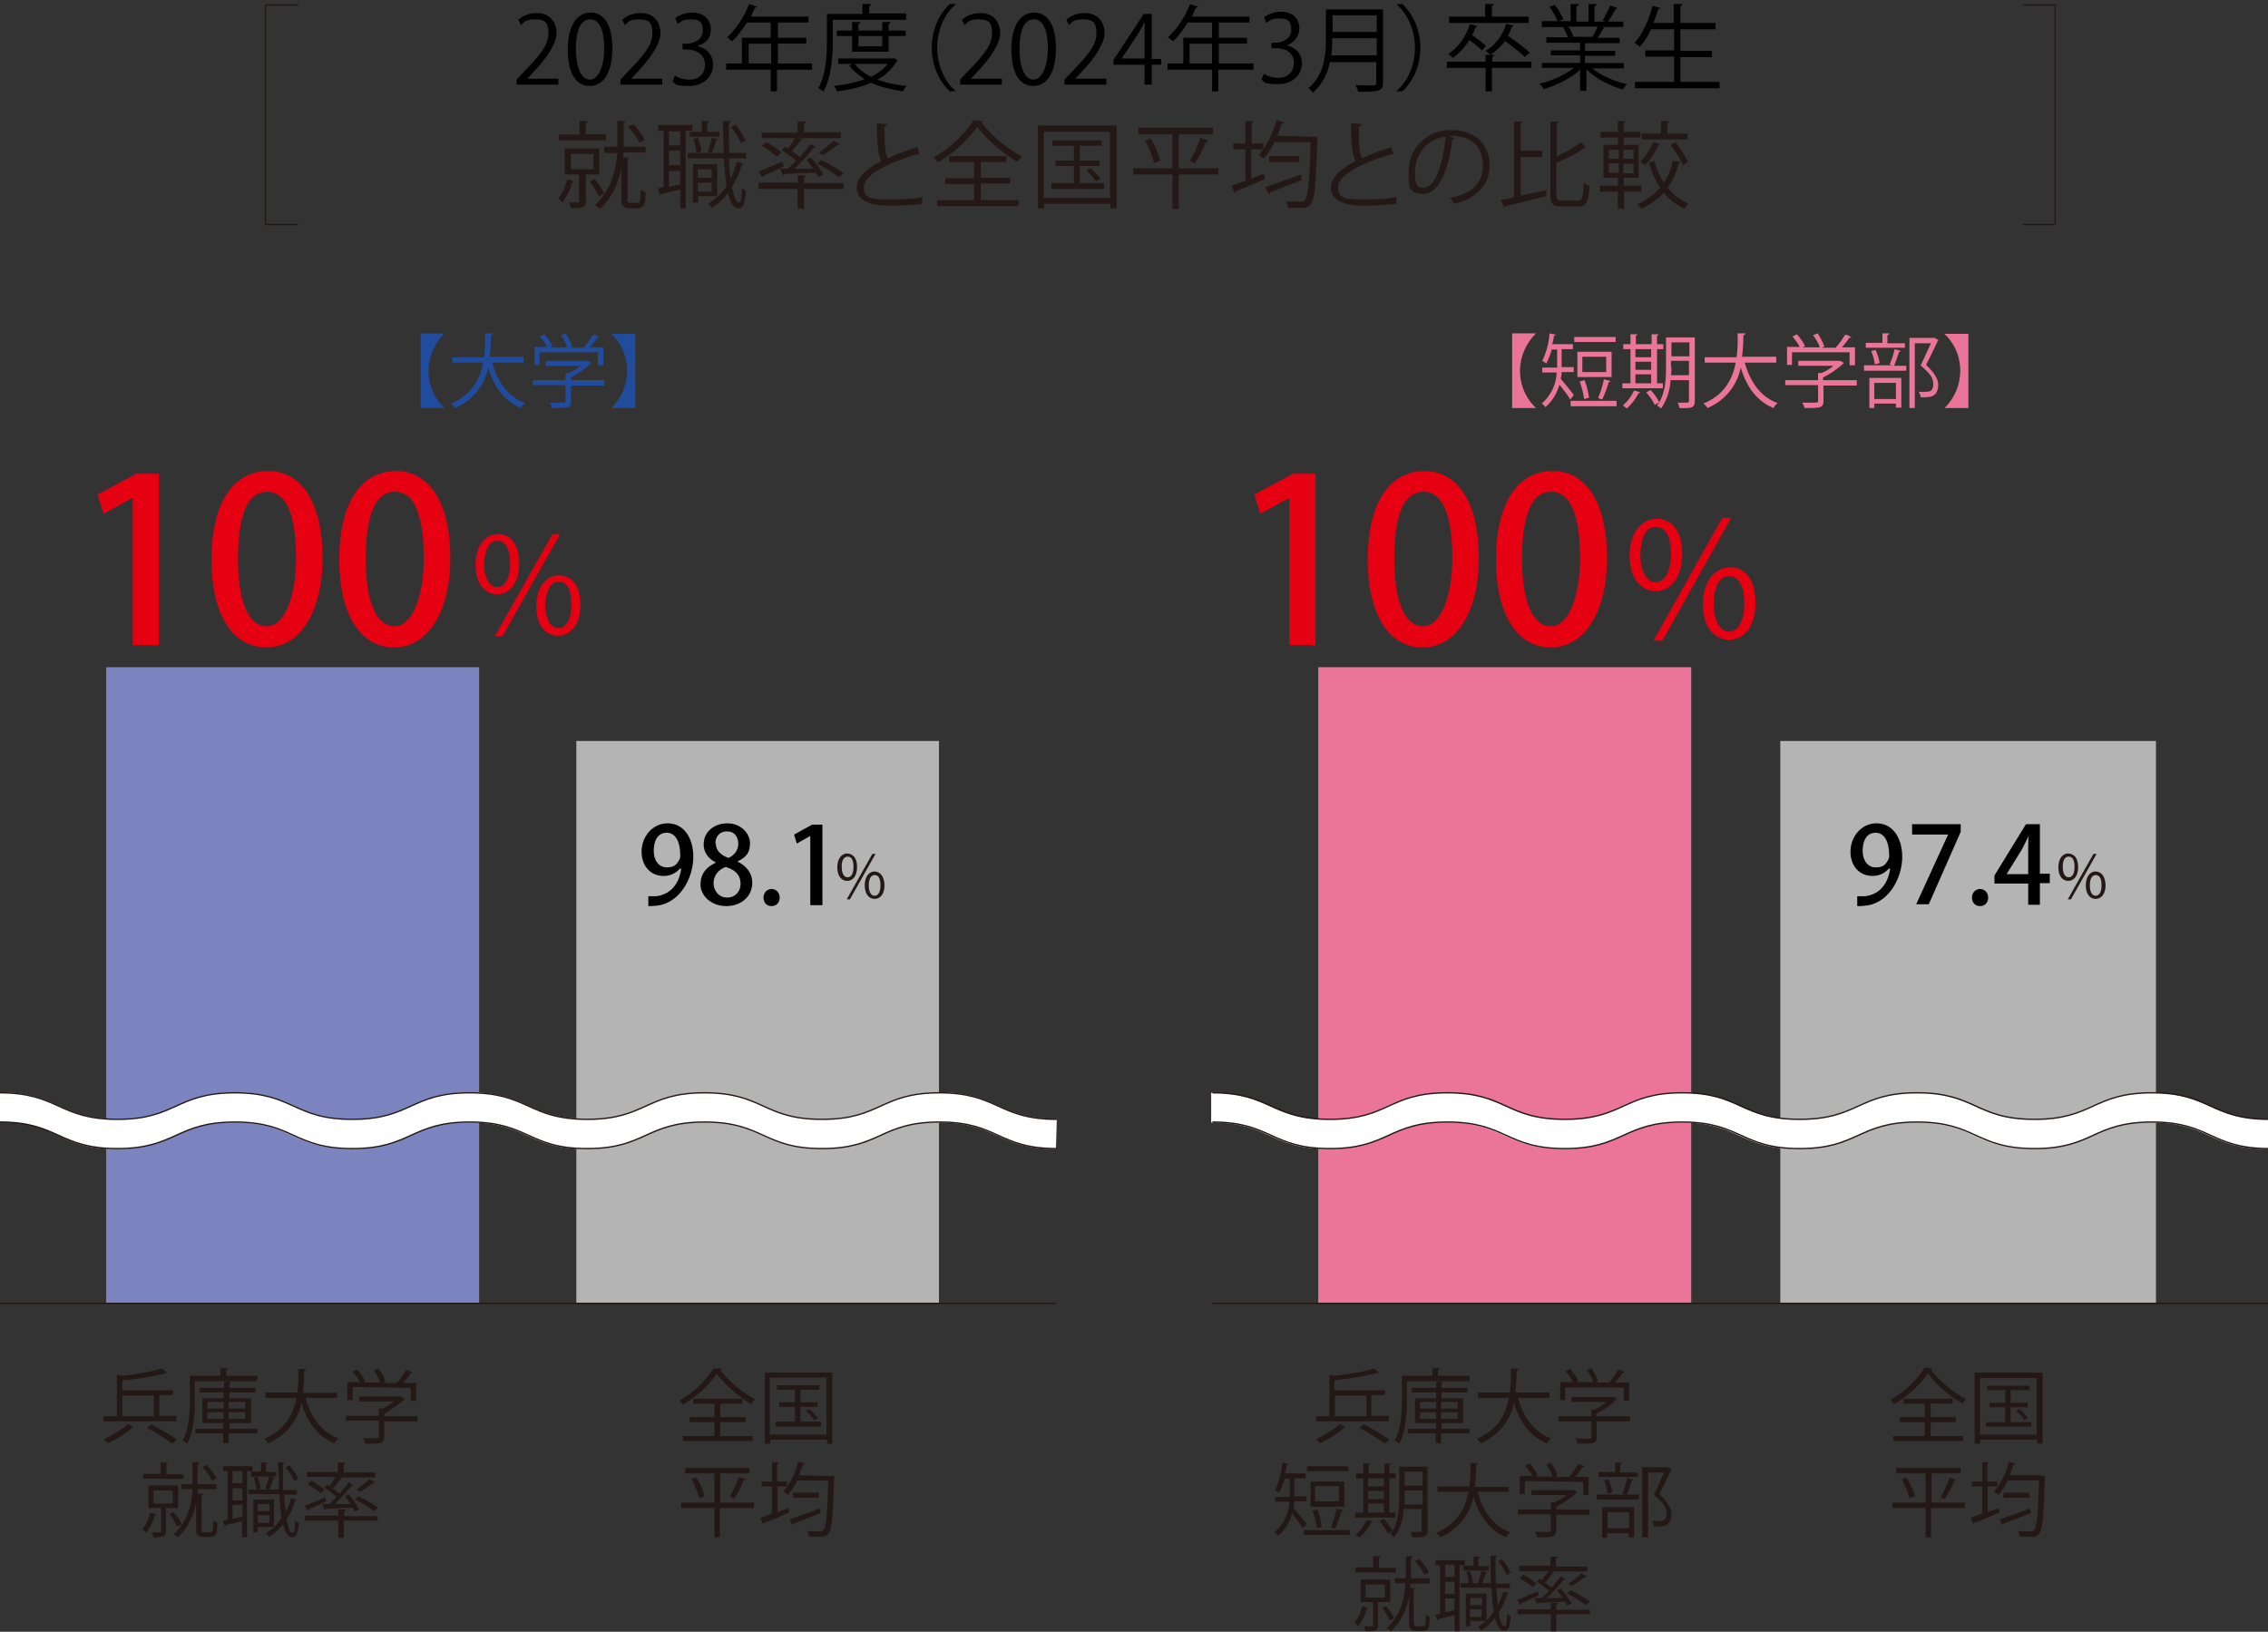 <?xml version="1.0" encoding="UTF-8"?>
<svg id="_レイヤー_1" data-name="レイヤー 1" xmlns="http://www.w3.org/2000/svg" version="1.1" viewBox="0 0 504.1 362.7">
  <rect x="0" y="0" width="504.1" height="362.7" fill="#333333" stroke="none"/>
  <defs>
    <style>
      .cls-1 {
        fill: #000;
      }

      .cls-1, .cls-2, .cls-3, .cls-4, .cls-5, .cls-6, .cls-7, .cls-8 {
        stroke-width: 0px;
      }

      .cls-2 {
        fill: #eb759a;
      }

      .cls-3 {
        fill: #b4b4b5;
      }

      .cls-4 {
        fill: #231815;
      }

      .cls-5 {
        fill: #214c9e;
      }

      .cls-6 {
        fill: #fff;
      }

      .cls-7 {
        fill: #e50012;
      }

      .cls-8 {
        fill: #7c84bf;
      }

      .cls-9 {
        fill: none;
        stroke: #231815;
        stroke-miterlimit: 10;
        stroke-width: .3px;
      }
    </style>
  </defs>
  <path class="cls-4" d="M127.6,40.3c0,.2-.2.2-.4.2-.4,1.6-1.2,3.2-2.2,4.5-.3-.3-.6-.6-.9-.9,1-1.3,1.6-2.8,2-4.3l1.5.5ZM134.7,29.9v1.3h-10.5v-1.3h4.6v-3h1.8c0,.3-.1.4-.4.4v2.5h4.5ZM133.3,38.8h-3.1v5.9c0,1.5-.8,1.6-3.3,1.6,0-.5-.3-.9-.5-1.3h2c.2,0,.3,0,.3-.3v-5.9h-3.2v-5.8h7.7v5.8h.1ZM126.9,34.2v3.4h5v-3.4h-5ZM132.2,39.8c.8,1,1.5,2,2.1,3.2l-1.2.6c-.6-1.1-1.2-2.2-2-3.2l1.1-.6ZM139.4,44.1c0,.9.2,1,.8,1h1c1.1,0,1.2,0,1.2-3,.3.3.7.5,1.1.6-.1,2.9-.2,3.6-2.2,3.6h-1.4c-.5,0-.9,0-1.3-.4-.4-.3-.5-.6-.5-2v-6.5c-.6,3.4-2.2,6.6-4.7,9-.4-.3-.8-.6-1.2-.8,3.7-3.4,4.7-7.8,5-11.6h-2.9v-1.4h2.9v-5.7h1.8c0,.2-.2.4-.4.4v5.3h4.9v1.3h-4.9c0,.4,0,.7-.1,1.1.8,0,1.1,0,1.4,0,0,0-.1.2-.4.3v8.7ZM140.7,27.6c1.1,1,1.9,2.2,2.6,3.5l-1.2.6c-.6-1.3-1.5-2.5-2.5-3.5l1.1-.6Z"/>
  <path class="cls-4" d="M153.8,29.1h-1.4v17.2h-1.2v-4.2c-1.6.4-3.2.8-4.2,1,0,0-.1.3-.3.3l-.5-1.5,1.3-.3v-12.5h-1.2v-1.3h7.6v1.3ZM151.2,32.3v-3.1h-2.5v3.1h2.5ZM151.2,36.7v-3.2h-2.5v3.2h2.5ZM148.7,37.9v3.6l2.5-.5v-3h-2.5ZM162,35.2c.1,1.7.2,3.2.4,4.5.6-1.2,1-2.4,1.4-3.7l1.5.4c0,0-.2.2-.4.2-.5,1.7-1.2,3.4-2.2,4.9.4,2.1.9,3.5,1.5,3.5s.6-1,.7-3.2c.3.3.6.5.9.7-.2,2.8-.6,3.8-1.7,3.8s-1.8-1.3-2.3-3.4c-1,1.3-2.2,2.4-3.6,3.3-.2-.3-.5-.6-.8-.9,1.6-1,3-2.3,4.1-3.9-.3-2.1-.5-4.1-.6-6.2h-8v-1.2h8c-.1-2.3-.2-4.7-.2-7.1h1.7c0,.3-.1.4-.4.4,0,2.3,0,4.6.1,6.7h3.7v1.2h-3.8ZM153.4,29.3h2.6v-2.4h1.6c0,.2-.1.4-.4.4v2h2.7v1.1h-6.6v-1.1h0ZM159.4,43.6h-4.2v1.4h-1.2v-8.5h5.4v7.1ZM155.1,30.6c.4,1,.7,2,.8,3.1l-1.1.3c-.1-1.1-.3-2.1-.7-3.1l1-.3ZM158.2,37.6h-3.1v1.9h3.1v-1.9ZM155.1,42.6h3.1v-2h-3.1v2ZM159.6,31c-.1.1-.2.2-.4.2-.3,1-.6,1.9-1,2.8l-.9-.3c.4-1,.7-2.1.9-3.1l1.4.4ZM163.4,27.7c.9,1,1.7,2.2,2.3,3.5l-1,.6c-.6-1.3-1.3-2.5-2.2-3.5l.9-.6Z"/>
  <path class="cls-4" d="M168.6,38.1c1.4-.5,3.4-1.4,5.3-2.2l.3,1.1c-1.7.8-3.4,1.6-4.6,2.1,0,0-.1.3-.2.3l-.8-1.3ZM187.5,40.6v1.4h-8.8v4.4h-1.4v-4.4h-8.7v-1.4h8.7v-1.6h1.8c0,.2-.1.3-.4.4v1.3h8.8ZM175,37.6c.6-.6,1.3-1.2,1.9-1.9-1-.9-2-1.6-3.1-2.3l.7-.8.6.4c.6-.7,1.1-1.5,1.6-2.3h-7.4v-1.2h8v-2.5h1.8c0,.2-.1.4-.4.4v2h8.2v1.3h-9.3l.8.3c-.1.1-.3.2-.4.2-.6.8-1.3,1.6-2,2.4.6.4,1.3.9,1.8,1.3.9-1,1.7-2,2.3-2.9l1.3.7c0,0-.2,0-.4,0-1.4,1.7-2.8,3.3-4.4,4.8h4.1c-.5-.8-1-1.4-1.5-2l1-.5c1.1,1.1,2,2.4,2.8,3.8l-1.1.6c-.2-.3-.3-.7-.6-1-2.6,0-5.2.2-7,.3,0,0-.1.2-.3.3l-.6-1.5h1.6ZM170.3,31.6c1.2.6,2.4,1.4,3.4,2.3l-1,.9c-1-.9-2.2-1.7-3.4-2.4l1-.8ZM182.5,35.6c1.8.8,3.4,1.8,5,2.9l-1,.9c-1.5-1.2-3.2-2.2-4.9-3l.9-.8ZM181.9,34c1.2-.8,2.3-1.7,3.4-2.7l1.4.8c-.1,0-.3.2-.4,0-1.1.9-2.2,1.6-3.4,2.4l-1-.6Z"/>
  <path class="cls-4" d="M204.4,34.3h-.2c-.2,0-.3,0-.4,0-6.2,1.8-11.8,4.5-11.8,7.3s2.2,2.7,5.6,2.7,4.9,0,7.4-.5v1.5c-2.4.3-4.9.4-7.4.4-4.1,0-7.1-1-7.2-4,0-2.2,2.2-4.2,5.5-5.9-.7-1.3-1-3.7-1-8.4l2.3.2c0,.3-.2.4-.6.5,0,3.6.1,5.9.7,7.1,2.1-1,4.3-1.8,6.6-2.5l.5,1.7Z"/>
  <path class="cls-4" d="M218.5,26.9c-.1.2-.2.3-.4.3,2.5,3.1,5.5,5.7,9,7.6-.4.4-.7.8-.9,1.2-3.5-2-6.5-4.7-9-7.8-2.3,3.2-5.3,5.9-8.8,7.9-.3-.4-.6-.8-.9-1.1,3.6-2,6.6-4.9,8.9-8.3l2.1.2ZM218,40.8v3.7h8.4v1.3h-18.1v-1.3h8.2v-3.6h-6.4v-1.3h6.4v-3.6h-5.5v-1.3h12.7v1.3h-5.7v3.5h6.5v1.3h-6.5Z"/>
  <path class="cls-4" d="M230.6,27.9h17.6v18.4h-1.4v-1h-14.7v1h-1.4v-18.4ZM232,44h14.7v-14.7h-14.7v14.7ZM240,40.7h5.4v1.3h-11.7v-1.3h5v-3.8h-4.1v-1.2h4.1v-3.3h-4.8v-1.2h11v1.2h-4.9v3.3h4.4v1.2h-4.4v3.8ZM243.6,40.3c-.6-.9-1.4-1.7-2.1-2.4l.9-.5c.8.7,1.6,1.5,2.2,2.4l-1,.5Z"/>
  <path class="cls-4" d="M270.8,37.4v1.4h-8.8v7.6h-1.4v-7.6h-8.7v-1.4h8.7v-7.6h-7.6v-1.4h16.6v1.4h-7.6v7.6h8.8ZM256.5,36.2c-.4-1.7-1.1-3.4-2-5l1.3-.4c.9,1.5,1.6,3.2,2.1,4.9l-1.4.5ZM268.6,31.3c-.1.1-.2.2-.5.2-.7,1.7-1.6,3.3-2.5,4.8l-1.2-.5c1-1.6,1.8-3.4,2.4-5.2l1.8.7Z"/>
  <path class="cls-4" d="M278.1,33.2v6.5l2.8-1.1.3,1.2c-2.4,1-4.9,2.1-6.5,2.7,0,.2-.1.3-.3.4l-.7-1.6c.9-.3,1.9-.7,3.1-1.1v-7h-2.7v-1.3h2.7v-5h1.8c0,.2-.1.4-.4.4v4.6h2.6v1.3h-2.7ZM292,30.4h.8v.5c-.3,10.1-.6,13.5-1.5,14.5-.6.8-1.2.8-2.6.8s-1.5,0-2.4,0c0-.5-.2-1-.5-1.4,1.4,0,2.8,0,3.3,0,.3,0,.7,0,.9-.3.7-.8,1.1-4,1.3-12.9h-8c-.7,1.3-1.5,2.6-2.4,3.7-.3-.3-.7-.6-1.1-.8,1.8-2.3,3.2-4.9,3.9-7.8l1.7.5c0,.1-.2.2-.5.2-.3,1-.6,1.9-1,2.8l8.1.2ZM281.2,41.6c1.9-.6,5-1.8,7.9-2.8l.3,1.2c-2.6,1-5.4,2.1-7.1,2.8,0,.2-.1.3-.2.4l-.9-1.6ZM282.1,34.7h6.7v1.3h-6.7v-1.3Z"/>
  <path class="cls-4" d="M309.8,34.3h-.2c-.2,0-.3,0-.4,0-6.2,1.8-11.8,4.5-11.8,7.3s2.2,2.7,5.6,2.7,4.9,0,7.4-.5v1.5c-2.4.3-4.9.4-7.4.4-4.1,0-7.1-1-7.2-4,0-2.2,2.2-4.2,5.5-5.9-.7-1.3-1-3.7-1-8.4l2.3.2c0,.3-.2.4-.6.5,0,3.6.1,5.9.7,7.1,2.1-1,4.3-1.8,6.5-2.5l.6,1.7Z"/>
  <path class="cls-4" d="M323.3,30.7c-.1.2-.3.3-.5.3-.8,6.5-2.9,12.1-6.4,12.1s-3.3-1.8-3.3-5c0-5.1,4.1-9.2,9.1-9.2h.3c6,0,8.6,3.8,8.6,7.9s-2.9,7.4-7.9,8.5c-.3-.4-.5-.9-.9-1.3,4.8-.9,7.3-3.3,7.3-7.2s-2.2-6.6-7.1-6.6h-.6l1.4.5ZM321.3,30.4c-3.9.4-6.8,3.7-6.8,7.7s1,3.6,2,3.6c2.5.1,4.3-5.5,4.8-11.3h0Z"/>
  <path class="cls-4" d="M338,34.9v8.6c1.8-.4,3.8-.8,5.7-1.2v1.3c-3.2.8-6.8,1.7-9.1,2.2,0,.2-.1.3-.3.3l-.7-1.7c.8,0,1.8-.3,2.9-.5v-16.9h1.9c0,.2-.1.3-.4.4v6.1h4.8v1.4h-4.8ZM346,43.2c0,1.2.2,1.4,1.2,1.4h3.5c1,0,1.2-.8,1.3-3.9.4.3.8.5,1.3.6-.2,3.4-.6,4.6-2.5,4.6h-3.7c-2,0-2.5-.6-2.5-2.8v-16.1h1.8c0,.2-.1.3-.4.4v7.4c1.9-.9,3.7-1.9,5.4-3.2l1.2,1.3c-.1,0-.3,0-.4,0-2,1.3-4.1,2.4-6.3,3.3v6.9Z"/>
  <path class="cls-4" d="M364.9,42.6h-3.9v3.8h-1.4v-3.8h-4v-1.3h4v-1.8h-3.2v-7.3h3.2v-1.6h-3.8v-1.3h3.8v-2.4h1.7c0,.2-.1.3-.4.4v2h3.7v1.3h-3.7v1.6h3.3v7.3h-3.3v1.8h3.9v1.3ZM357.6,33.3v2h2.2v-2h-2.2ZM357.6,36.3v2.1h2.2v-2.1h-2.2ZM363.1,35.3v-2h-2.3v2h2.3ZM363.1,38.5v-2.1h-2.3v2.1h2.3ZM367.7,35.8c.5,1.7,1.2,3.3,2.1,4.8,1-1.5,1.7-3.1,2-4.9l1.8.3c0,0-.2.3-.5.3-.4,1.9-1.3,3.8-2.4,5.4,1.2,1.6,2.8,2.8,4.6,3.5-.3.4-.7.7-.9,1.2-1.8-.8-3.4-2.1-4.6-3.6-1.4,1.5-3.1,2.8-5,3.6-.3-.4-.6-.7-.9-1,1.9-.8,3.7-2.1,5.1-3.7-1.1-1.7-2-3.6-2.5-5.6l1.2-.3ZM369,32.1c-.1.2-.3.2-.4.2-.7,1.6-1.7,3.1-3,4.4-.3-.3-.7-.5-1-.8,1.2-1.2,2.2-2.7,2.9-4.3l1.5.5ZM375.1,29.8v1.2h-10.2v-1.3h4.3v-2.8h1.8c0,.2-.1.4-.4.4v2.4h4.5ZM374.1,36.7c-.8-1.6-1.7-3.1-2.8-4.5l1.1-.6c1.1,1.4,2,2.8,2.8,4.4l-1.1.7Z"/>
  <polyline class="cls-9" points="66.3 49.9 59 49.9 59 1.1 66.3 1.1"/>
  <polyline class="cls-9" points="449.6 1.1 456.8 1.1 456.8 49.9 449.6 49.9"/>
  <path class="cls-4" d="M39.2,314.8v1.1h-16.2v-1.1h3v-9.3l1.1.3c3-.3,5.9-.8,8.9-1.6l1.1,1c0,0,0,.1-.2.1h-.2c-3.1.7-6.3,1.3-9.5,1.5v2.2h11.2v1.1h-3v4.6h3.8ZM29.7,317.3c-.1.1-.2.1-.4.1-1.6,1.4-3.4,2.5-5.3,3.4-.3-.3-.6-.6-.9-.9,1.9-.9,3.8-2,5.4-3.4l1.2.8ZM27.2,310.2v4.6h7v-4.6h-7ZM38.3,320.9c-1.8-1.3-3.6-2.5-5.6-3.5l.9-.8c2,1,3.9,2.1,5.7,3.4l-1,.9Z"/>
  <path class="cls-4" d="M57.1,307h-13.8v4.3c0,2.8-.2,6.9-1.7,9.6-.3-.3-.6-.5-1-.7,1.4-2.6,1.6-6.3,1.6-9v-5.4h6.8v-1.7h1.6c0,.2,0,.3-.3.4v1.3h7l-.2,1.2ZM57.2,317.6v1h-6.4v2.2h-1.2v-2.2h-6.2v-1h6.2v-1.3h-4.6v-5.5h4.7v-1.3h-5.3v-1h5.4v-1.4h1.5c0,.2,0,.3-.3.3v1.1h5.8v1h-5.8v1.3h4.8v5.5h-4.8v1.3h6.2ZM46.1,311.6v1.5h3.6v-1.5h-3.6ZM46.1,315.4h3.6v-1.5h-3.6v1.5ZM54.5,311.6h-3.7v1.5h3.7v-1.5ZM54.5,315.4v-1.5h-3.7v1.5h3.7Z"/>
  <path class="cls-4" d="M74.9,310.7h-7c1.2,4.3,3.5,7.6,7.3,9-.4.3-.7.7-.9,1.1-3.7-1.5-6-4.7-7.3-9-.8,4.1-3.6,7.4-7.4,9-.2-.4-.5-.7-.9-1,4.7-1.9,6.5-5.5,7.2-9.1h-6.9v-1.2h7.1c.2-1.7.3-3.5.2-5.2h1.7c0,.3-.2.4-.4.4,0,1.6,0,3.2-.3,4.9h7.6v1.1Z"/>
  <path class="cls-4" d="M92.8,314.8v1.1h-7.4v3.5c0,1.5-.9,1.5-4.2,1.5,0-.4-.3-.8-.5-1.2h2.3c1,0,1.2,0,1.2-.4v-3.5h-7.3v-1.1h7.3v-1.6h.8c.9-.4,1.8-.9,2.6-1.6h-7.8v-1.1h9.3c0-.1.9.6.9.6,0,.1-.2.1-.3.2-1.3,1.2-2.8,2.2-4.3,3v.6h7.4ZM78.4,308.3v2.9h-1.2v-4h2.8c-.4-.8-1-1.6-1.6-2.3l1-.5c.7.8,1.3,1.7,1.8,2.6l-.5.3h3.8c-.4-1-.8-1.9-1.4-2.7l1-.4c.7.9,1.2,1.8,1.6,2.9l-.6.3h3.1c.8-.9,1.5-1.9,2.1-2.9.5.1,1,.3,1.4.6,0,.1-.2.2-.4.1-.5.8-1.1,1.5-1.7,2.2h2.9v4h-1.2v-2.9l-12.9-.2Z"/>
  <path class="cls-4" d="M34.8,336.6c0,.1-.2.2-.4.2-.4,1.4-1,2.7-1.9,3.9-.3-.3-.5-.5-.8-.8.8-1.1,1.4-2.4,1.7-3.7l1.4.4ZM40.8,327.6v1.1h-9v-1.1h3.9v-2.5h1.6c0,.2,0,.3-.3.4v2.2h3.8ZM39.6,335.2h-2.7v5.1c0,1.3-.6,1.4-2.8,1.4,0-.4-.2-.8-.4-1.1h1.8c.3,0,.3-.1.3-.3v-5.1h-2.8v-5h6.6v5ZM34.1,331.3v2.9h4.3v-2.9h-4.3ZM38.6,336.1c.7.8,1.3,1.7,1.8,2.7l-1,.5c-.5-1-1-1.9-1.7-2.8l.9-.4ZM44.8,339.7c0,.8,0,.9.7.9h.9c1,0,1-.1,1-2.6.3.2.6.4.9.5,0,2.5-.2,3.1-1.9,3.1h-1.2c-.4,0-.8-.1-1.2-.3-.3-.2-.4-.5-.4-1.7v-5.6c-.5,2.9-1.9,5.6-4,7.7-.3-.3-.6-.5-1-.7,3.2-2.9,4-6.7,4.2-10h-2.5v-1.1h2.5v-4.9h1.5c0,.2,0,.3-.4.4v4.5h4.2v1.1h-4.1c0,.3,0,.6,0,1h1.2c0,.2,0,.3-.4.3v7.4ZM45.9,325.6c.9.9,1.7,1.9,2.2,3l-1,.5c-.5-1.1-1.3-2.1-2.1-3l.9-.5Z"/>
  <path class="cls-4" d="M56.1,327h-1.2v14.7h-1.1v-3.6c-1.4.4-2.7.7-3.6.9,0,.1,0,.2-.2.3l-.5-1.3,1.1-.2v-10.8h-1v-1.1h6.5v1.1ZM53.9,329.7v-2.7h-2.2v2.7h2.2ZM53.9,333.5v-2.7h-2.2v2.7h2.2ZM51.7,334.5v3.1l2.2-.5v-2.6h-2.2ZM63.2,332.2c0,1.4.2,2.7.3,3.9.5-1,.9-2,1.2-3.1l1.3.3c0,.1-.2.2-.4.2-.4,1.5-1,2.9-1.9,4.2.3,1.8.8,3,1.3,3s.5-.9.6-2.8c.2.3.5.5.8.6-.2,2.4-.5,3.2-1.5,3.2s-1.5-1.1-2-2.9c-.9,1.1-1.9,2.1-3.1,2.8-.2-.3-.4-.6-.7-.8,1.4-.8,2.6-2,3.5-3.4-.3-1.8-.4-3.5-.5-5.3h-6.9v-1h6.8c0-1.9,0-4-.2-6.1h1.4c0,.2,0,.3-.3.4,0,2,0,4,0,5.8h3.1v1h-2.9ZM55.8,327.1h2.2v-2h1.4c0,.2,0,.3-.3.4v1.7h2.3v1h-5.6v-1.1ZM60.9,339.4h-3.6v1.2h-1v-7.3h4.6v6.1ZM57.2,328.3c.4.8.6,1.7.7,2.6l-.9.3c0-.9-.3-1.8-.6-2.7l.8-.2ZM59.9,334.3h-2.6v1.6h2.6v-1.6ZM57.3,338.5h2.6v-1.7h-2.6v1.7ZM61.1,328.6c0,.1-.2.2-.4.2-.2.8-.5,1.6-.9,2.4l-.8-.3c.3-.9.6-1.8.8-2.7l1.3.4ZM64.3,325.7c.8.9,1.5,1.9,2,3l-.9.5c-.5-1.1-1.1-2.1-1.9-3l.8-.5Z"/>
  <path class="cls-4" d="M67.7,334.7c1.2-.4,2.9-1.2,4.6-1.9l.2.9c-1.4.7-2.9,1.4-3.9,1.8,0,.1,0,.2-.2.3l-.7-1.1ZM83.9,336.9v1.1h-7.5v3.8h-1.2v-3.8h-7.4v-1.1h7.4v-1.4h1.6c0,.2,0,.3-.3.4v1.1h7.4ZM73.2,334.3c.5-.5,1.1-1,1.6-1.6-.8-.7-1.7-1.4-2.7-2l.6-.7.5.3c.5-.6,1-1.3,1.4-2h-6.4v-1.1h6.9v-2.1h1.6c0,.2,0,.3-.3.4v1.8h7v1.1h-8l.7.3c0,.1-.2.2-.4.1-.5.7-1.1,1.4-1.7,2.1.6.4,1.1.8,1.5,1.1.7-.9,1.4-1.7,2-2.5l1.1.6c0,.1-.2.1-.4.1-1.2,1.4-2.4,2.8-3.8,4.1h3.5c-.4-.7-.8-1.2-1.3-1.7l.9-.4c.9,1,1.7,2.1,2.3,3.3l-1,.5c0-.3-.3-.6-.5-.9-2.2.1-4.5.2-6,.3,0,.1,0,.2-.2.2l-.5-1.3h1.6ZM69.2,329.1c1,.6,2,1.2,2.9,2l-.8.8c-.9-.8-1.9-1.4-2.9-2l.8-.8ZM79.7,332.6c1.5.7,2.9,1.5,4.3,2.5l-.9.8c-1.3-1-2.7-1.9-4.2-2.6l.8-.7ZM79.2,331.1c1-.7,2-1.4,2.9-2.3l1.2.7c0,.1-.2.1-.3.1-.9.7-1.9,1.4-2.9,2l-.9-.5Z"/>
  <path class="cls-4" d="M160.5,304.2c-.1.2-.2.3-.4.3,2.1,2.7,4.7,4.9,7.7,6.5-.3.3-.6.7-.8,1.1-2.9-1.7-5.5-4-7.7-6.7-2,2.8-4.6,5.1-7.5,6.8-.2-.3-.5-.7-.8-.9,3.1-1.7,5.7-4.2,7.6-7.1h1.9ZM160.1,316.1v3.1h7.2v1.1h-15.5v-1.1h7v-3.1h-5.5v-1.1h5.5v-3h-4.7v-1.1h10.9v1.1h-4.9v3h5.6v1.1h-5.6Z"/>
  <path class="cls-4" d="M169.9,305.1h15.1v15.8h-1.2v-.9h-12.6v.9h-1.2v-15.8h-.1ZM171.1,318.9h12.6v-12.7h-12.6v12.7ZM177.9,316h4.6v1.1h-10.1v-1.1h4.3v-3.3h-3.5v-1h3.5v-2.8h-4v-1h9.4v1h-4.2v2.8h3.8v1h-3.8v3.3ZM181,315.7c-.5-.8-1.2-1.5-1.9-2.1l.8-.4c.7.6,1.3,1.3,1.9,2l-.8.5Z"/>
  <path class="cls-4" d="M167.6,334v1.2h-7.6v6.5h-1.2v-6.5h-7.4v-1.2h7.4v-6.5h-6.5v-1.2h14.3v1.2h-6.5v6.5h7.5ZM155.4,333c-.4-1.5-1-2.9-1.7-4.3l1.1-.3c.8,1.3,1.4,2.7,1.8,4.2l-1.2.4ZM165.7,328.8c-.1.1-.2.2-.4.2-.6,1.4-1.3,2.8-2.1,4.1l-1-.4c.8-1.4,1.5-2.9,2.1-4.4l1.4.5Z"/>
  <path class="cls-4" d="M172.8,330.5v5.6l2.4-.9.2,1c-2,.9-4.2,1.8-5.6,2.3,0,.1-.1.3-.2.3l-.6-1.4c.7-.3,1.6-.6,2.6-1v-6h-2.3v-1.1h2.3v-4.3h1.5c0,.2-.1.3-.4.4v3.9h2.2v1.1h-2.1ZM184.7,328.1h.7v.4c-.3,8.7-.5,11.6-1.3,12.4-.5.6-1,.7-2.3.7s-1.3,0-2-.1c0-.4-.2-.9-.4-1.2,1.2.1,2.4.1,2.8.1s.6-.1.8-.3c.6-.6.9-3.5,1.1-11h-6.9c-.6,1.1-1.2,2.2-2.1,3.2-.3-.3-.6-.5-1-.7,1.6-2,2.7-4.2,3.3-6.7l1.5.4c0,.1-.2.2-.4.2-.3.8-.6,1.6-.9,2.4l7.1.2ZM175.5,337.7c1.6-.5,4.3-1.5,6.7-2.4l.2,1c-2.2.9-4.6,1.8-6.1,2.4,0,.1-.1.2-.2.3l-.6-1.3ZM176.3,331.8h5.7v1.1h-5.7v-1.1Z"/>
  <rect class="cls-8" x="23.6" y="148.3" width="82.9" height="141.4"/>
  <rect class="cls-3" x="128.1" y="164.7" width="80.6" height="125"/>
  <line class="cls-9" y1="289.7" x2="234.7" y2="289.7"/>
  <path class="cls-6" d="M234.7,255.4c-13,0-13-5.9-26.1-5.9s-13,5.9-26.1,5.9-13-5.9-26.1-5.9-13,5.9-26.1,5.9-13-5.9-26.1-5.9-13,5.9-26.1,5.9-13-5.9-26.1-5.9-13,5.9-26.1,5.9S13,249.4,0,249.4v-6.6c13,0,13,5.9,26.1,5.9s13-5.9,26.1-5.9,13,5.9,26.1,5.9,13-5.9,26.1-5.9,13,5.9,26.1,5.9,13-5.9,26.1-5.9,13,5.9,26.1,5.9,13-5.9,26.1-5.9,13,5.9,26.1,5.9"/>
  <path class="cls-9" d="M0,242.9c13,0,13,5.9,26.1,5.9s13-5.9,26.1-5.9,13,5.9,26.1,5.9,13-5.9,26.1-5.9,13,5.9,26.1,5.9,13-5.9,26.1-5.9,13,5.9,26.1,5.9,13-5.9,26.1-5.9,13,5.9,26.1,5.9"/>
  <path class="cls-9" d="M0,249.4c13,0,13,5.9,26.1,5.9s13-5.9,26.1-5.9,13,5.9,26.1,5.9,13-5.9,26.1-5.9,13,5.9,26.1,5.9,13-5.9,26.1-5.9,13,5.9,26.1,5.9,13-5.9,26.1-5.9,13,5.9,26.1,5.9"/>
  <path class="cls-5" d="M93.5,74.1h5.3c-4.5,4.4-4.8,11.5-.5,16.1l.5.5h0c0,0-5.3,0-5.3,0v-16.7Z"/>
  <path class="cls-5" d="M116.4,80.6h-7c1.2,4.3,3.5,7.6,7.3,9-.4.3-.7.7-.9,1.1-3.7-1.5-6-4.7-7.3-9-.8,4.1-3.6,7.4-7.4,9-.2-.4-.5-.7-.9-1,4.7-1.9,6.5-5.5,7.2-9.1h-6.9v-1.2h7.1c.2-1.7.3-3.5.2-5.3h1.7c0,.3-.2.4-.4.4,0,1.6,0,3.2-.3,4.8h7.6v1.3Z"/>
  <path class="cls-5" d="M134.3,84.6v1.1h-7.4v3.5c0,1.5-.9,1.5-4.2,1.5,0-.4-.3-.8-.5-1.2.9,0,1.7,0,2.3,0,1,0,1.2,0,1.2-.4v-3.5h-7.3v-1.1h7.3v-1.6h.8c.9-.4,1.8-.9,2.6-1.6h-7.8v-1.1h9.3c0,0,.9.5.9.5-.1,0-.2,0-.3.2-1.3,1.2-2.8,2.2-4.3,3v.6h7.4ZM119.9,78.2v2.9h-1.1v-4h2.8c-.4-.8-1-1.6-1.6-2.3l1-.5c.7.8,1.3,1.6,1.8,2.6l-.5.3h3.8c-.4-1-.8-1.9-1.4-2.7l1-.4c.6.9,1.1,1.8,1.5,2.9l-.6.3h3.1c.8-.9,1.5-1.9,2.1-2.9.5,0,1,.3,1.4.6,0,0-.2.2-.4,0-.5.8-1.1,1.5-1.7,2.2h3v4h-1.2v-2.9h-13v-.2h0Z"/>
  <path class="cls-5" d="M141.2,74.1v16.6h-5.3c4.5-4.4,4.7-11.6.4-16.1-.1,0-.3-.3-.4-.4h0c0,0,5.3,0,5.3,0Z"/>
  <path class="cls-7" d="M115.4,125.2c0,4.7-2.3,6.9-4.9,6.9s-4.8-2.2-4.8-6.6,2.3-6.8,5-6.8c2.9,0,4.7,2.5,4.7,6.5ZM107.6,125.5c0,2.7,1,5,2.9,5s2.9-2.4,2.9-5.2-.8-5.1-2.9-5.1c-2.1,0-2.9,2.8-2.9,5.3ZM111.7,141.4h-1.7l12.8-22.7h1.7l-12.8,22.7ZM129,134.4c0,4.6-2.3,6.9-5,6.9s-4.8-2.2-4.8-6.6,2.3-6.8,5-6.8c3,0,4.8,2.4,4.8,6.5h0ZM121.2,134.5c0,2.8,1,5.1,2.9,5.1s2.9-2.3,2.9-5.2-.7-5.1-2.8-5.1-3,2.7-3,5.2h0Z"/>
  <path class="cls-4" d="M190.5,192.7c0,2.1-1,3.1-2.2,3.1s-2.2-1-2.2-3,1-3.1,2.2-3.1c1.4.1,2.2,1.1,2.2,3ZM187.1,192.8c0,1.2.4,2.2,1.3,2.2s1.3-1,1.3-2.3-.3-2.3-1.3-2.3-1.4,1.2-1.3,2.4h0ZM188.9,199.9h-.7l5.7-10.1h.7l-5.7,10.1ZM196.6,196.7c0,2.1-1,3.1-2.2,3.1s-2.2-1-2.2-3,1-3.1,2.2-3.1c1.4.1,2.1,1.2,2.2,3h0ZM193.1,196.8c0,1.3.4,2.3,1.3,2.3s1.3-1,1.3-2.3-.3-2.3-1.3-2.3-1.3,1.2-1.3,2.3h0Z"/>
  <path class="cls-4" d="M308.7,314.8v1.1h-16.2v-1.1h3v-9.3l1.1.3c3-.3,5.9-.8,8.8-1.6l1.1,1c-.1,0-.1.1-.2,0h-.2c-3.1.7-6.3,1.3-9.5,1.6v2.2h11.2v1.1h-3v4.6h3.9ZM299.1,317.3c-.1.1-.2.1-.4.1-1.6,1.4-3.4,2.5-5.3,3.4l-.9-.9c1.9-.9,3.7-2,5.4-3.4l1.2.8ZM296.7,310.2v4.6h7v-4.6h-7ZM307.8,320.9c-1.8-1.3-3.7-2.5-5.6-3.5l.9-.8c2,1,3.9,2.1,5.7,3.4l-1,.9Z"/>
  <path class="cls-4" d="M326.6,307h-13.9v4.3c0,2.8-.2,6.9-1.7,9.6-.3-.3-.6-.5-1-.7,1.4-2.6,1.6-6.3,1.6-9v-5.4h6.8v-1.7h1.6c0,.2-.1.3-.4.4v1.3h7v1.2ZM326.7,317.6v1h-6.4v2.2h-1.2v-2.2h-6.1v-1h6.2v-1.3h-4.7v-5.5h4.7v-1.3h-5.4v-1h5.4v-1.4h1.5c0,.2-.1.3-.3.3v1.1h5.8v1h-5.8v1.3h4.8v5.5h-4.8v1.3h6.3ZM315.6,311.6v1.5h3.6v-1.5h-3.6ZM315.6,315.4h3.6v-1.5h-3.6v1.5ZM324,311.6h-3.7v1.5h3.7v-1.5ZM324,315.4v-1.5h-3.7v1.5h3.7Z"/>
  <path class="cls-4" d="M344.4,310.7h-7c1.2,4.3,3.5,7.6,7.3,9-.3.3-.6.7-.9,1.1-3.7-1.5-6-4.7-7.3-9-.8,4.1-3.6,7.4-7.4,9-.2-.4-.5-.7-.9-1,4.7-1.9,6.5-5.5,7.2-9.1h-6.9v-1.2h7.1c.2-1.7.3-3.5.2-5.3h1.7c0,.3-.2.4-.4.4,0,1.6-.1,3.2-.3,4.9h7.6v1.2h0Z"/>
  <path class="cls-4" d="M362.3,314.8v1.1h-7.4v3.5c0,1.5-.9,1.5-4.2,1.5-.1-.4-.3-.8-.5-1.2.9,0,1.7.1,2.3.1,1,0,1.2,0,1.2-.4v-3.5h-7.3v-1.1h7.3v-1.5h.8c.9-.5,1.8-1,2.6-1.7h-7.8v-1.1h9.3c0-.1.9.5.9.5-.1.1-.2.1-.3.2-1.3,1.2-2.8,2.2-4.4,3v.6h7.5ZM347.9,308.3v2.9h-1.1v-4h2.8c-.4-.8-1-1.6-1.6-2.4l1-.5c.7.8,1.3,1.6,1.8,2.6l-.5.3h3.8c-.4-1-.8-1.9-1.4-2.7l1-.4c.6.9,1.1,1.8,1.5,2.9l-.6.3h3.1c.7-.9,1.4-1.9,2-2.9.5.1,1,.3,1.4.6-.1.1-.2.2-.4.1-.5.8-1.1,1.5-1.7,2.2h3.1v4h-1.2v-2.9h-13Z"/>
  <path class="cls-4" d="M287.7,333.7c0,.5-.1,1-.2,1.5.7.8,2.5,3,2.9,3.5l-.8,1c-.5-.8-1.6-2.3-2.4-3.3-.5,1.9-1.6,3.6-3.1,5-.2-.3-.5-.6-.8-.8,2-1.7,3.2-4.2,3.3-6.8h-3.2v-1.1h3.3v-4h-1.2c-.3,1.1-.7,2.2-1.2,3.1-.3-.2-.6-.4-.9-.6.9-1.9,1.5-4,1.6-6.1l1.4.3c0,.1-.1.2-.4.2-.1.6-.2,1.3-.4,1.9h4.6v1.1h-2.5v4h2.7v1.1h-2.7ZM289.7,340.1h10.3v1.1h-10.2v-1.1ZM299.7,325.9v1.1h-9.2v-1.1h9.2ZM298.8,329.3v5.6h-7.5v-5.6h7.5ZM292.8,335.5c.5,1.3.8,2.6,1,3.9l-1.1.3c-.2-1.3-.5-2.7-1-3.9l1.1-.3ZM297.6,333.7v-3.4h-5.3v3.4h5.3ZM298.6,335.7c0,.1-.2.2-.4.2-.4,1.3-.9,2.7-1.5,3.9-.2-.1-.7-.3-.9-.3.6-1.4,1-2.8,1.3-4.2l1.5.4Z"/>
  <path class="cls-4" d="M310.2,336.2v1.1h-9v-1.1h1.8v-7.6h-1.6v-1.1h1.6v-2.2h1.5c0,.2-.1.3-.3.3v1.9h3.5v-2.2h1.5c0,.2-.1.3-.4.3v1.9h1.4v1.1h-1.4v7.6h1.4ZM305.2,338.2c0,.1-.2.2-.4.2-.7,1.3-1.5,2.4-2.6,3.4-.3-.3-.6-.5-.9-.7,1.1-.9,1.9-2,2.5-3.3l1.4.4ZM307.6,328.6h-3.5v1.8h3.5v-1.8ZM304.1,331.4v1.8h3.5v-1.8h-3.5ZM304.1,334.2v2h3.5v-2h-3.5ZM317.3,326v14.2c0,1.5-.7,1.5-3.4,1.5-.1-.4-.2-.8-.4-1.2h1.5c.9,0,1,0,1-.4v-4.7h-4c-.1,2.3-.8,4.4-2.1,6.3-.3-.3-.6-.5-.9-.7.2-.2.3-.5.5-.7,0,0-.8.5-1,.6-.5-1-1.1-1.9-1.9-2.8l1-.5c.7.8,1.4,1.7,1.9,2.7,1.4-2.4,1.5-5.4,1.5-7.8v-6.5h6.3ZM312.2,332.6v1.8h4v-3.1h-4v1.3ZM316.2,327.1h-4v3.1h4v-3.1Z"/>
  <path class="cls-4" d="M335.4,331.6h-7c1.2,4.3,3.5,7.6,7.3,9-.4.3-.7.7-.9,1.1-3.7-1.5-6-4.7-7.3-9-.8,4.1-3.6,7.4-7.4,9-.2-.4-.5-.7-.9-1,4.7-1.9,6.5-5.5,7.2-9.1h-6.9v-1.2h7.1c.2-1.7.3-3.5.2-5.2h1.7c0,.3-.2.4-.4.4,0,1.6-.1,3.2-.3,4.9h7.5v1.1Z"/>
  <path class="cls-4" d="M353.3,335.6v1.1h-7.4v3.5c0,1.5-.9,1.5-4.2,1.5-.1-.4-.3-.8-.5-1.2h2.3c1,0,1.2,0,1.2-.4v-3.5h-7.3v-1.1h7.3v-1.6h.9c.9-.4,1.8-.9,2.6-1.6h-7.8v-1.1h9.3c0-.1.9.5.9.5-.1.1-.2.1-.3.2-1.3,1.2-2.8,2.2-4.4,3v.6h7.4ZM338.9,329.2v2.9h-1.1v-4h2.8c-.4-.8-1-1.6-1.6-2.3l1-.5c.7.8,1.3,1.6,1.8,2.6l-.5.3h3.8c-.4-1-.8-1.9-1.4-2.7l1-.4c.6.9,1.2,1.8,1.5,2.9l-.6.3h3.1c.8-.9,1.5-1.9,2.1-2.9.5.1,1,.3,1.4.6,0,.1-.2.2-.4.1-.5.8-1.1,1.5-1.7,2.2h3v4h-1.2v-2.9l-13-.2Z"/>
  <path class="cls-4" d="M360.6,332c.5-1.1.8-2.3,1.1-3.5l1.4.4c0,.1-.2.2-.4.2-.3,1-.7,2.1-1.1,3.1h2.7v1.1h-9.4v-1.1h6.3l-.6-.2ZM364,327.2v1.1h-8.7v-1.1h3.7v-2.1h1.5c0,.2-.1.3-.4.4v1.8h3.9ZM356.1,341.8v-6.8h7.1v6.7h-1.2v-.9h-4.8v1h-1.1ZM357.5,328.8c.4.9.7,1.9.9,2.9l-1.1.3c-.1-1-.4-2-.8-3l1-.2ZM362.1,336.1h-4.8v3.6h4.8v-3.6ZM370.8,326.2l.8.4c0,.1-.1.1-.2.2-.7,1.5-1.6,3.5-2.6,5.3,1.9,1.8,2.7,3.1,2.7,4.4,0,2.8-2,2.8-3.1,2.8h-.8c0-.4-.2-.8-.4-1.2h1.1c1.2,0,2.1,0,2.1-1.7s-.9-2.4-2.8-4.2c.9-1.8,1.6-3.5,2.3-4.9h-3.6v14.4h-1.3v-15.6h5.8Z"/>
  <path class="cls-4" d="M304.2,357.4c0,.1-.2.2-.4.2-.4,1.4-1,2.7-1.9,3.9l-.8-.8c.8-1.1,1.4-2.4,1.7-3.7l1.4.4ZM310.3,348.4v1.1h-9v-1.1h3.9v-2.5h1.6c0,.2-.1.3-.3.4v2.2h3.8ZM309,356.1h-2.7v5.1c0,1.3-.6,1.4-2.8,1.4-.1-.4-.2-.8-.4-1.1h1.8c.3,0,.3-.1.3-.3v-5.1h-2.8v-5h6.6v5ZM303.5,352.2v2.9h4.3v-2.9h-4.3ZM308.1,357c.7.8,1.3,1.7,1.8,2.7l-1,.5c-.5-1-1-1.9-1.7-2.8l.9-.4ZM314.3,360.6c0,.8.1.9.7.9h.9c1,0,1-.1,1-2.6.3.2.6.4.9.5-.1,2.5-.2,3.1-1.9,3.1h-1.2c-.4,0-.8-.1-1.1-.3-.3-.2-.4-.5-.4-1.7v-5.6c-.5,2.9-1.9,5.6-4,7.7-.3-.3-.6-.5-1-.7,3.2-2.9,4-6.7,4.2-10h-2.4v-1.1h2.5v-4.9h1.5c0,.2-.1.3-.4.4v4.5h4.2v1.2h-4.3c0,.3,0,.6-.1.9.6.1.9.1,1.2.1,0,.1-.1.2-.4.2v7.4h0ZM315.4,346.5c.9.9,1.7,1.9,2.2,3l-1,.5c-.5-1.1-1.3-2.1-2.1-3l.9-.5Z"/>
  <path class="cls-4" d="M325.6,347.9h-1.2v14.7h-1.1v-3.6c-1.4.3-2.7.7-3.6.9,0,.1-.1.2-.2.3l-.5-1.3,1.1-.2v-10.8h-1v-1.1h6.5v1.1h0ZM323.3,350.5v-2.7h-2.1v2.7h2.1ZM323.3,354.3v-2.7h-2.1v2.7h2.1ZM321.2,355.3v3.1l2.1-.5v-2.6h-2.1ZM332.6,353c.1,1.4.2,2.7.3,3.9.5-1,.9-2,1.2-3.1l1.3.3c0,.1-.2.2-.4.2-.4,1.5-1,2.9-1.9,4.2.3,1.8.8,3,1.3,3s.5-.9.6-2.8c.2.3.5.5.8.6-.2,2.4-.5,3.2-1.5,3.2s-1.5-1.1-2-2.9c-.9,1.1-1.9,2.1-3.1,2.8-.2-.3-.4-.5-.7-.8,1.4-.8,2.6-2,3.5-3.4-.3-1.8-.4-3.5-.5-5.3h-6.9v-1h6.8c-.1-1.9-.1-4-.1-6.1h1.4c0,.2-.1.3-.3.4,0,2,0,4,.1,5.8h3.1v1h-3ZM325.3,348h2.2v-2h1.4c0,.2-.1.3-.3.4v1.7h2.3v1h-5.6v-1.1ZM330.4,360.3h-3.6v1.2h-1v-7.3h4.6v6.1ZM326.7,349.2c.4.8.6,1.7.7,2.6l-.9.3c-.1-.9-.3-1.8-.6-2.7l.8-.2ZM329.4,355.2h-2.6v1.6h2.6v-1.6ZM326.7,359.4h2.6v-1.7h-2.6v1.7ZM330.6,349.5c-.1.1-.2.2-.4.2-.2.8-.5,1.6-.9,2.4l-.8-.3c.3-.9.6-1.8.8-2.7l1.3.4ZM333.8,346.6c.8.9,1.5,1.9,2,3l-.9.5c-.5-1.1-1.1-2.1-1.9-3l.8-.5Z"/>
  <path class="cls-4" d="M337.2,355.6c1.2-.4,2.9-1.2,4.6-1.9l.2.9c-1.4.7-2.9,1.4-3.9,1.8,0,.1-.1.2-.2.3l-.7-1.1ZM353.4,357.7v1.1h-7.5v3.8h-1.2v-3.8h-7.4v-1.1h7.4v-1.4h1.6c0,.2-.1.3-.4.4v1.1h7.5ZM342.7,355.2c.5-.5,1.1-1,1.6-1.6-.8-.7-1.7-1.4-2.7-2l.6-.7c.2.1.3.2.5.3.5-.6,1-1.3,1.4-2h-6.4v-1.2h6.9v-2h1.6c0,.2-.1.3-.4.4v1.8h7v1.1h-8l.7.3c-.1.1-.2.2-.4.1-.5.7-1.1,1.4-1.7,2.1.6.4,1.1.8,1.5,1.1.7-.9,1.4-1.7,2-2.5l1.1.6c0,.1-.2.1-.4.1-1.2,1.4-2.4,2.8-3.8,4.1h3.5c-.4-.7-.8-1.2-1.3-1.7l.9-.4c.9,1,1.7,2.1,2.4,3.3l-1,.5c-.1-.3-.3-.6-.5-.9-2.2.1-4.5.2-6,.3,0,.1-.1.2-.2.2l-.5-1.3h1.6ZM338.6,350c1,.5,2,1.2,2.9,2l-.8.8c-.9-.8-1.9-1.4-2.9-2l.8-.8ZM349.1,353.5c1.5.7,2.9,1.5,4.3,2.5l-.9.8c-1.3-1-2.7-1.9-4.2-2.6l.8-.7ZM348.6,352c1-.7,2-1.4,2.9-2.3l1.2.7c-.1.1-.2.1-.4.1-.9.7-1.9,1.4-2.9,2l-.8-.5Z"/>
  <path class="cls-4" d="M429.6,304.2c-.1.1-.2.3-.4.3,2.1,2.7,4.8,4.9,7.8,6.5-.3.3-.6.7-.8,1-2.9-1.7-5.6-4-7.7-6.7-2,2.8-4.6,5.1-7.5,6.8-.2-.3-.5-.7-.8-1,3.1-1.7,5.7-4.2,7.6-7.1l1.8.2ZM429.1,316.1v3.1h7.2v1.1h-15.5v-1.1h7v-3.1h-5.5v-1.1h5.5v-3h-4.7v-1.1h10.9v1.1h-4.9v3h5.6v1.1h-5.6Z"/>
  <path class="cls-4" d="M438.9,305.1h15.1v15.8h-1.2v-.9h-12.7v.9h-1.2v-15.8h0ZM440.1,318.9h12.6v-12.6h-12.6v12.6ZM446.9,316.1h4.6v1h-10.1v-1h4.3v-3.3h-3.5v-1h3.5v-2.8h-4v-1h9.4v1h-4.2v2.8h3.8v1h-3.8v3.3ZM450,315.7c-.5-.8-1.2-1.5-1.9-2.1l.8-.4c.7.6,1.3,1.3,1.9,2l-.8.5Z"/>
  <path class="cls-4" d="M436.7,334v1.2h-7.5v6.5h-1.2v-6.5h-7.4v-1.2h7.4v-6.5h-6.5v-1.2h14.3v1.2h-6.5v6.5h7.4ZM424.4,333c-.4-1.5-1-2.9-1.7-4.3l1.1-.3c.8,1.3,1.4,2.7,1.8,4.2l-1.2.4ZM434.8,328.9c-.1.1-.2.2-.4.2-.6,1.4-1.3,2.8-2.1,4.1l-1-.4c.8-1.4,1.5-2.9,2.1-4.4l1.4.5Z"/>
  <path class="cls-4" d="M441.8,330.5v5.6l2.4-.9.2,1c-2,.9-4.2,1.8-5.6,2.3,0,.1-.1.3-.2.3l-.6-1.4c.7-.3,1.6-.6,2.6-1v-6h-2.3v-1.1h2.3v-4.3h1.5c0,.2-.1.3-.4.4v3.9h2.2v1.1h-2.1ZM453.8,328.1h.7v.4c-.3,8.7-.5,11.6-1.3,12.4-.5.6-1,.7-2.3.7s-1.3,0-2-.1c0-.4-.2-.9-.4-1.2,1.2.1,2.4.1,2.8.1s.6-.1.8-.3c.6-.6.9-3.5,1.1-11h-6.9c-.6,1.1-1.3,2.2-2.1,3.2-.3-.3-.6-.5-1-.7,1.6-2,2.7-4.2,3.3-6.7l1.5.4c0,.1-.2.2-.4.2-.3.8-.6,1.6-.9,2.4h7.1v.2h0ZM444.5,337.7c1.6-.5,4.3-1.5,6.7-2.4l.2,1c-2.2.9-4.6,1.8-6.1,2.4,0,.1-.1.2-.2.3l-.6-1.3ZM445.3,331.8h5.8v1.1h-5.8v-1.1Z"/>
  <rect class="cls-2" x="293" y="148.3" width="82.9" height="141.4"/>
  <rect class="cls-3" x="395.7" y="164.7" width="83.5" height="125"/>
  <line class="cls-9" x1="269.5" y1="289.7" x2="504.1" y2="289.7"/>
  <path class="cls-6" d="M504.1,255.4c-13,0-13-5.9-26.1-5.9s-13,5.9-26.1,5.9-13-5.9-26.1-5.9-13,5.9-26.1,5.9-13-5.9-26.1-5.9-13,5.9-26.1,5.9-13-5.9-26.1-5.9-13,5.9-26.1,5.9-13-5.9-26.1-5.9v-6.6c13,0,13,5.9,26.1,5.9s13-5.9,26.1-5.9,13,5.9,26.1,5.9,13-5.9,26.1-5.9,13,5.9,26.1,5.9,13-5.9,26.1-5.9,13,5.9,26.1,5.9,13-5.9,26.1-5.9,13,5.9,26.1,5.9"/>
  <path class="cls-9" d="M269.5,242.9c13,0,13,5.9,26.1,5.9s13-5.9,26.1-5.9,13,5.9,26.1,5.9,13-5.9,26.1-5.9,13,5.9,26.1,5.9,13-5.9,26.1-5.9,13,5.9,26.1,5.9,13-5.9,26.1-5.9,13,5.9,26.1,5.9"/>
  <path class="cls-9" d="M269.5,249.4c13,0,13,5.9,26.1,5.9s13-5.9,26.1-5.9,13,5.9,26.1,5.9,13-5.9,26.1-5.9,13,5.9,26.1,5.9,13-5.9,26.1-5.9,13,5.9,26.1,5.9,13-5.9,26.1-5.9,13,5.9,26.1,5.9"/>
  <path class="cls-2" d="M336.1,74.1h5.3c-4.5,4.4-4.8,11.5-.5,16.1.2.2.3.3.5.5h0c0,0-5.3,0-5.3,0v-16.7Z"/>
  <path class="cls-2" d="M347.1,82.7c0,.5-.1,1-.2,1.5.7.8,2.5,3,2.9,3.6l-.8,1c-.4-.8-1.6-2.3-2.4-3.3-.5,1.9-1.6,3.7-3.1,5-.2-.3-.5-.6-.8-.8,2-1.8,3.2-4.2,3.3-6.9h-3.2v-1.1h3.3v-4h-1.2c-.3,1.1-.7,2.1-1.2,3.1-.3-.2-.6-.4-.9-.6.9-1.9,1.5-4,1.6-6.1l1.4.3c0,0-.1.2-.4.2-.1.7-.2,1.3-.4,1.9h4.6v1.1h-2.5v4h2.7v1.1s-2.7,0-2.7,0ZM349.1,89.1h10.2v1.2h-10.2v-1.2ZM359.1,74.9v1.1h-9.2v-1.1h9.2ZM358.2,78.2v5.6h-7.6v-5.6h7.6ZM352.2,84.5c.5,1.3.8,2.6,1,3.9l-1.1.3c-.2-1.3-.5-2.7-1-3.9l1.1-.3ZM357,82.7v-3.4h-5.3v3.4h5.3ZM358,84.7c0,0-.2.2-.4.2-.4,1.3-.9,2.7-1.5,3.9-.2,0-.7-.3-.9-.3.6-1.4,1-2.8,1.3-4.2l1.5.4Z"/>
  <path class="cls-2" d="M369.6,85.2v1.1h-9v-1.1h1.8v-7.6h-1.6v-1.1h1.6v-2.2h1.5c0,.2-.1.3-.3.3v1.9h3.5v-2.2h1.5c0,.2-.1.3-.3.3v1.9h1.4v1.1h-1.4v7.6h1.3ZM364.6,87.2c-.1,0-.2.2-.4.2-.7,1.3-1.5,2.4-2.6,3.4-.3-.2-.6-.5-.9-.7,1.1-.9,1.9-2,2.5-3.3l1.4.4ZM367,77.6h-3.5v1.8h3.5v-1.8ZM363.5,80.4v1.8h3.5v-1.8h-3.5ZM363.5,83.2v2h3.5v-2h-3.5ZM376.7,75v14.2c0,1.4-.7,1.6-3.4,1.5-.1-.4-.2-.8-.4-1.2h1.5c.9,0,1,0,1-.4v-4.6h-4.1c-.1,2.3-.8,4.4-2.1,6.3-.3-.3-.6-.5-.9-.7.2-.2.3-.4.5-.7,0,0-.8.5-1,.6-.5-1-1.1-1.9-1.9-2.8l1-.5c.7.8,1.4,1.7,1.9,2.7,1.4-2.3,1.5-5.4,1.5-7.8v-6.6h6.4ZM371.5,81.6c0,.6,0,1.2-.1,1.8h4v-3.2h-4v1.4ZM375.5,76.1h-4v3.1h4v-3.1Z"/>
  <path class="cls-2" d="M394.8,80.6h-7c1.2,4.3,3.5,7.6,7.3,9-.4.3-.7.7-.9,1.1-3.7-1.5-6-4.7-7.3-9-.8,4.1-3.6,7.4-7.4,9-.2-.4-.5-.7-.9-1,4.7-1.9,6.5-5.5,7.2-9.1h-6.9v-1.2h7.1c.2-1.7.3-3.5.2-5.3h1.7c0,.3-.2.4-.4.4,0,1.6-.1,3.2-.3,4.8h7.6v1.3Z"/>
  <path class="cls-2" d="M412.7,84.6v1.1h-7.4v3.5c0,1.5-.9,1.5-4.2,1.5-.1-.4-.3-.8-.5-1.2.9,0,1.7,0,2.3,0,1,0,1.2,0,1.2-.4v-3.5h-7.3v-1.1h7.3v-1.6h.8c.9-.4,1.8-.9,2.6-1.6h-7.8v-1.1h9.3c0,0,.9.5.9.5-.1,0-.2,0-.3.2-1.3,1.2-2.8,2.2-4.4,3v.6h7.5ZM398.3,78.2v2.9h-1.1v-4h2.8c-.4-.8-1-1.6-1.6-2.3l1-.5c.7.8,1.3,1.6,1.8,2.6l-.5.3h3.8c-.4-1-.9-1.9-1.5-2.7l1-.4c.6.9,1.1,1.8,1.5,2.9l-.6.3h3.1c.8-.9,1.5-1.9,2.1-2.9.5,0,1,.3,1.4.6-.1,0-.2.2-.4,0-.5.8-1.1,1.5-1.7,2.2h2.9v4h-1.2v-2.9h-12.8v-.2h0Z"/>
  <path class="cls-2" d="M420,81c.5-1.1.9-2.3,1.1-3.4l1.4.4c0,0-.2.2-.4.2-.3,1-.7,2.1-1.1,3.1h2.7v1.1h-9.4v-1.2h6.3l-.6-.2ZM423.4,76.2v1.1h-8.7v-1.1h3.7v-2.1h1.5c0,.2-.1.3-.4.4v1.8h3.9ZM415.5,90.8v-6.8h7.1v6.6h-1.2v-.9h-4.8v1h-1.1ZM416.9,77.8c.4.9.7,1.9.9,2.9l-1.1.3c-.1-1-.4-2-.8-3l1-.2ZM421.4,85.1h-4.8v3.6h4.8v-3.6ZM430.1,75.2l.8.4c0,0-.1,0-.2.2-.7,1.5-1.6,3.4-2.6,5.3,1.9,1.8,2.7,3.2,2.7,4.4,0,2.8-2,2.8-3.1,2.8h-.8c0-.4-.2-.8-.4-1.2h1.1c1.2,0,2.1,0,2.1-1.7s-.9-2.4-2.8-4.2c.9-1.8,1.6-3.5,2.3-4.9h-3.6v14.4h-1.2v-15.6h5.7Z"/>
  <path class="cls-2" d="M437.5,74.1v16.6h-5.3c4.5-4.4,4.7-11.6.4-16.1-.1,0-.3-.3-.4-.4h0c0,0,5.3,0,5.3,0Z"/>
  <path class="cls-7" d="M373.9,123.1c0,5.6-2.8,8.3-5.9,8.3s-5.8-2.6-5.8-7.9,2.8-8.2,6-8.2c3.5,0,5.7,2.9,5.7,7.8ZM364.6,123.4c0,3.3,1.2,6,3.4,6s3.4-2.8,3.4-6.2-.9-6.1-3.4-6.1-3.4,3.3-3.4,6.3ZM369.5,142.4h-2l15.3-27.3h2l-15.3,27.3ZM390.2,134c0,5.6-2.8,8.2-5.9,8.2s-5.8-2.6-5.8-7.9,2.8-8.2,6-8.2c3.6,0,5.7,3,5.7,7.9ZM380.9,134.2c0,3.4,1.2,6.2,3.4,6.2s3.4-2.8,3.4-6.2-.9-6.1-3.4-6.1-3.4,3-3.4,6.1h0Z"/>
  <g>
    <path class="cls-1" d="M180.5,14.1v1.4h-7.8v4.8h-1.4v-4.8h-9.9v-1.4h3.5v-5.7h6.4v-3.4h-5.3c-1,1.6-2.1,3.1-3.3,4.2-.3-.3-.8-.7-1.1-.9,1.9-1.7,3.8-4.5,4.9-7.4l1.8.6c-.1.2-.3.2-.5.2-.3.7-.6,1.4-.9,2h12.8v1.3h-6.8v3.4h6.3v1.3h-6.3v4.4h7.6ZM166.4,14.1h5v-4.4h-5v4.4Z"/>
    <path class="cls-1" d="M201.3,4.4h-16.2v4.8c0,3.3-.3,8-2.1,11.2-.2-.3-.8-.6-1.1-.8,1.7-3,1.9-7.3,1.9-10.4V3.1h7.9V.9h1.9c0,.2-.1.4-.4.4v1.7h8.2v1.4h0ZM198.6,12.9l.9.5c0,.1-.1.2-.2.2-1,1.7-2.4,3.1-4.3,4.1,1.9.7,4.1,1.2,6.5,1.4-.3.3-.6.9-.8,1.2-2.6-.4-5.1-1-7.1-1.9-2.3,1-4.9,1.6-7.6,1.9-.1-.4-.4-.9-.6-1.2,2.4-.3,4.7-.7,6.8-1.5-1.4-.9-2.6-1.9-3.5-3.1l.9-.3h-3.3v-1.2h12.3ZM197.4,11.5h-8v-3.5h-3.4v-1.2h3.4v-1.9h1.8c0,.2-.1.4-.4.4v1.5h5.3v-1.9h1.8c0,.2-.1.4-.4.4v1.5h3.8v1.2h-3.8v3.5h-.1ZM190,14.2c.9,1.2,2.1,2.1,3.6,2.9,1.5-.8,2.8-1.7,3.7-2.9,0,0-7.3,0-7.3,0ZM196.1,8h-5.3v2.3h5.3v-2.3Z"/>
    <path class="cls-1" d="M212.4,1c-2.3,1.9-4.1,5.4-4.1,9.6s1.9,7.8,4.1,9.6h0c0,.1-1.3.1-1.3.1-2.1-1.9-4-5.4-4-9.7s1.9-7.8,4-9.7h1.3Z"/>
    <path class="cls-1" d="M278.6,14.1v1.4h-7.8v4.8h-1.4v-4.8h-9.9v-1.4h3.5v-5.7h6.4v-3.4h-5.4c-1,1.6-2.1,3.1-3.3,4.2-.3-.3-.8-.7-1.1-.9,1.9-1.7,3.8-4.5,4.9-7.4l1.8.6c-.1.2-.3.2-.5.2-.3.7-.6,1.4-.9,2h12.8v1.3h-6.8v3.4h6.3v1.3h-6.3v4.4h7.7ZM264.4,14.1h5v-4.4h-5v4.4Z"/>
    <path class="cls-1" d="M286,10.1c1.8.3,3.4,1.8,3.4,4s-1.8,4.6-5.3,4.6-3-.5-3.7-1l.5-1.3c.6.4,1.8.9,3.2.9,2.6,0,3.5-1.8,3.5-3.3,0-2.3-1.9-3.3-4-3.3h-1v-1.2h1c1.5,0,3.4-.9,3.4-2.9s-.8-2.5-2.7-2.5-2.2.6-2.9,1l-.4-1.3c.8-.6,2.2-1.2,3.7-1.2,2.9,0,4.1,1.8,4.1,3.7,0,1.6-1,3.1-2.8,3.8h0Z"/>
    <path class="cls-1" d="M307.4,2.1v16.2c0,1.1-.3,1.6-1.1,1.8-.8.3-2.2.3-4.4.3-.1-.4-.4-1.1-.6-1.5,1,0,2,.1,2.7.1,1.8,0,1.9,0,1.9-.6v-4.6h-10.3c-.5,2.4-1.6,4.9-3.8,6.8-.2-.3-.7-.8-1-1,3.6-3,3.9-7.4,3.9-10.8V2.1h12.7ZM296.1,8.5c0,1.1,0,2.4-.2,3.8h10.1v-3.8h-9.9ZM306,3.4h-9.8v3.7h9.8v-3.7Z"/>
    <path class="cls-1" d="M310.4,20.2c2.3-1.9,4.1-5.4,4.1-9.6s-1.9-7.8-4.1-9.6h0c0-.1,1.3-.1,1.3-.1,2.1,1.9,4,5.4,4,9.7s-1.9,7.8-4,9.7h-1.3Z"/>
    <path class="cls-1" d="M340.4,13.7v1.4h-8.8v5.2h-1.4v-5.2h-8.6v-1.4h8.6v-1.5h1.9c0,.2-.1.4-.4.4v1.1s8.7,0,8.7,0ZM328.4,5.8c0,0-.2.2-.4.2-.2.6-.5,1.3-.8,1.8,1.1.8,2.4,1.7,3.1,2.4l-.9,1c-.6-.6-1.7-1.5-2.8-2.3-1,1.6-2.3,3-3.7,4-.2-.3-.7-.7-1-.9,2.1-1.3,3.9-3.8,4.8-6.6l1.7.4ZM339.8,3.7v1.4h-17.7v-1.4h8V.9h1.9c0,.2-.1.4-.4.4v2.4h8.2ZM338.9,12.7c-.9-1-2.8-2.4-4.4-3.6-.9,1.3-2,2.3-3.3,3.1-.2-.3-.7-.7-1-.9,2.1-1.2,3.8-3.4,4.6-6l1.7.4c0,0-.2.2-.4.2-.3.7-.6,1.4-.9,2.1,1.6,1.1,3.7,2.6,4.8,3.7l-1.1,1Z"/>
    <path class="cls-1" d="M361.1,15.2h-7.2c1.9,1.6,5,2.9,7.7,3.5-.3.3-.7.9-.9,1.2-2.9-.8-6.1-2.5-8.1-4.5v4.8h-1.4v-4.7c-2,1.9-5.3,3.5-8.1,4.3-.2-.4-.6-.9-.9-1.2,2.7-.6,5.7-2,7.6-3.5h-7.1v-1.1h8.5v-1.7h-6.5v-1.1h6.5v-1.7h-7.5v-1.2h4.8c-.2-.6-.6-1.5-1.1-2.2h.6c0-.1-5.3-.1-5.3-.1v-1.3h3.5c-.3-.9-1.1-2.2-1.8-3.2l1.2-.4c.8,1,1.5,2.3,1.9,3.2l-1.1.4h2.7V.9h1.8c0,.3-.2.4-.5.5v3.4h2.7V.9h1.8c0,.3-.2.4-.5.5v3.4h2.6c-.3,0-.6-.2-.8-.3.6-.9,1.3-2.3,1.7-3.3l1.6.6c0,.1-.2.2-.4.2-.4.8-1.1,2-1.7,2.8h3.4v1.2h-4.7l.6.2c-.1,0-.2.2-.4.2-.3.6-.8,1.4-1.2,2h4.9v1.2h-7.7v1.7h6.7v1.1h-6.7v1.6h8.6v1.2h.2ZM353.9,8.2c.4-.6.9-1.5,1.2-2.3h-6.5c.5.7.9,1.6,1.1,2.2h-.6c0,.1,5.1.1,5.1.1h-.3Z"/>
    <path class="cls-1" d="M373.4,18.2h8.8v1.4h-18.8v-1.4h8.7v-5.6h-6.4v-1.4h6.4v-4.7h-5.1c-.7,1.5-1.6,2.9-2.5,3.9-.3-.3-.8-.6-1.2-.9,1.7-1.8,3.2-5,4-8.2l1.8.5c0,0-.2.2-.5.2-.3,1-.7,2.1-1.1,3.1h4.5V.9h1.9c0,.2-.1.4-.4.4v3.8h7.8v1.4h-7.8v4.8h7v1.4h-7v5.5h-.1Z"/>
    <g>
      <path class="cls-1" d="M124.1,18.8h-9.3v-1.1l1.5-1.6c3.7-3.8,5.6-6.1,5.6-8.6s-.7-3.2-3-3.2-2.4.7-3.1,1.3l-.6-1.2c1-.9,2.4-1.5,4.1-1.5,3.2,0,4.4,2.3,4.4,4.5s-2.1,5.5-5.3,8.8l-1.2,1.3h0s6.9,0,6.9,0v1.4Z"/>
      <path class="cls-1" d="M126.2,11c0-5.5,2.1-8.2,5.1-8.2s4.8,2.8,4.8,8-1.9,8.3-5,8.3-4.9-2.8-4.9-8.1ZM134.3,10.9c0-3.9-.9-6.6-3.1-6.6s-3.2,2.5-3.2,6.6,1.2,6.8,3.1,6.8,3.2-3,3.2-6.8Z"/>
      <path class="cls-1" d="M147.2,18.8h-9.3v-1.1l1.5-1.6c3.7-3.8,5.6-6.1,5.6-8.6s-.7-3.2-3-3.2-2.4.7-3.1,1.3l-.6-1.2c1-.9,2.4-1.5,4.1-1.5,3.2,0,4.4,2.3,4.4,4.5s-2.1,5.5-5.3,8.8l-1.2,1.3h0s6.9,0,6.9,0v1.4Z"/>
      <path class="cls-1" d="M155.1,10.3c1.8.3,3.4,1.8,3.4,4.1s-1.8,4.7-5.3,4.7-3-.5-3.7-1l.5-1.3c.6.4,1.8.9,3.2.9,2.6,0,3.5-1.8,3.5-3.3,0-2.3-2-3.4-4-3.4h-1v-1.3h1c1.5,0,3.5-.9,3.5-2.9s-.8-2.5-2.7-2.5-2.2.6-2.9,1l-.5-1.3c.8-.6,2.2-1.2,3.7-1.2,2.9,0,4.2,1.8,4.2,3.7s-1,3.1-2.9,3.7h0Z"/>
    </g>
    <g>
      <path class="cls-1" d="M222.7,18.8h-9.3v-1.1l1.5-1.6c3.7-3.8,5.6-6.1,5.6-8.6s-.7-3.2-3-3.2-2.4.7-3.1,1.3l-.6-1.2c1-.9,2.4-1.5,4.1-1.5,3.2,0,4.4,2.3,4.4,4.5s-2.1,5.5-5.3,8.8l-1.2,1.3h0s6.9,0,6.9,0v1.4Z"/>
      <path class="cls-1" d="M224.8,11c0-5.5,2.1-8.2,5.1-8.2s4.8,2.8,4.8,8-1.9,8.3-5,8.3-4.9-2.8-4.9-8.1ZM232.9,10.9c0-3.9-.9-6.6-3.1-6.6s-3.2,2.5-3.2,6.6,1.2,6.8,3.1,6.8,3.2-3,3.2-6.8Z"/>
      <path class="cls-1" d="M245.9,18.8h-9.3v-1.1l1.5-1.6c3.7-3.8,5.6-6.1,5.6-8.6s-.7-3.2-3-3.2-2.4.7-3.1,1.3l-.6-1.2c1-.9,2.4-1.5,4.1-1.5,3.2,0,4.4,2.3,4.4,4.5s-2.1,5.5-5.3,8.8l-1.2,1.3h0s6.9,0,6.9,0v1.4Z"/>
      <path class="cls-1" d="M256.1,18.8h-1.7v-4.4h-6.9v-1.1l6.7-10.2h1.8v10h2.1v1.3h-2.1v4.4ZM249.3,13h5.1v-5.6c0-.9,0-1.7,0-2.5h0c-.5,1-.9,1.6-1.3,2.4l-3.8,5.7h0Z"/>
    </g>
  </g>
  <path class="cls-4" d="M461.9,192.7c0,2.1-1,3.1-2.2,3.1s-2.2-1-2.2-3,1-3.1,2.2-3.1c1.4.1,2.2,1.1,2.2,3ZM458.5,192.8c0,1.2.4,2.2,1.3,2.2s1.3-1,1.3-2.3-.3-2.3-1.3-2.3-1.4,1.2-1.3,2.4h0ZM460.3,199.9h-.7l5.7-10.1h.7l-5.7,10.1ZM468,196.7c0,2.1-1,3.1-2.2,3.1s-2.2-1-2.2-3,1-3.1,2.2-3.1c1.4.1,2.1,1.2,2.2,3h0ZM464.5,196.8c0,1.3.4,2.3,1.3,2.3s1.3-1,1.3-2.3-.3-2.3-1.3-2.3-1.3,1.2-1.3,2.3h0Z"/>
  <g>
    <path class="cls-7" d="M29.5,143.4v-32.7h-.1l-6.4,3.5-1.3-4.3,8.6-4.6h5v38.1h-5.8Z"/>
    <path class="cls-7" d="M47,124.4c0-12.4,4.7-19.7,12.6-19.7s12.1,7.8,12.1,19.3-4.7,19.9-12.5,19.9-12.2-7.8-12.2-19.5ZM65.8,124.2c0-9.1-1.9-14.9-6.4-14.9s-6.5,5.4-6.5,14.9,2.3,15,6.4,15,6.5-7.1,6.5-15Z"/>
    <path class="cls-7" d="M75.4,124.4c0-12.4,4.7-19.7,12.6-19.7s12.1,7.8,12.1,19.3-4.7,19.9-12.5,19.9-12.2-7.8-12.2-19.5ZM94.2,124.2c0-9.1-1.9-14.9-6.4-14.9s-6.5,5.4-6.5,14.9,2.3,15,6.4,15,6.5-7.1,6.5-15Z"/>
  </g>
  <g>
    <path class="cls-7" d="M286.6,143.4v-32.7h-.1l-6.4,3.5-1.3-4.3,8.6-4.6h5v38.1h-5.8Z"/>
    <path class="cls-7" d="M304,124.4c0-12.4,4.7-19.7,12.6-19.7s12.1,7.8,12.1,19.3-4.7,19.9-12.5,19.9-12.2-7.8-12.2-19.5ZM322.8,124.2c0-9.1-1.9-14.9-6.4-14.9s-6.5,5.4-6.5,14.9,2.3,15,6.4,15,6.5-7.1,6.5-15Z"/>
    <path class="cls-7" d="M332.5,124.4c0-12.4,4.7-19.7,12.6-19.7s12.1,7.8,12.1,19.3-4.7,19.9-12.5,19.9-12.2-7.8-12.2-19.5ZM351.2,124.2c0-9.1-1.9-14.9-6.4-14.9s-6.5,5.4-6.5,14.9,2.3,15,6.4,15,6.5-7.1,6.5-15Z"/>
  </g>
  <g>
    <path class="cls-1" d="M151.2,193c-.9,1-2.1,1.7-3.7,1.7-2.9,0-4.9-2.2-4.9-5.4s2.3-6.3,5.8-6.3,5.7,3.1,5.7,7.5-2.8,10.2-8.1,10.8c-.7.1-1.4.1-1.9.1v-2.2c.5,0,1,0,1.8,0,3.9-.5,5.2-3.8,5.5-6h0ZM145.3,189.1c0,2.1,1.1,3.7,2.9,3.7s2.3-.8,2.8-1.7c.1-.2.2-.5.2-1,0-2.9-1-5-3-5s-2.9,1.7-2.9,4.1Z"/>
    <path class="cls-1" d="M159.1,191.7c-1.8-.9-2.7-2.4-2.7-4,0-2.8,2.3-4.7,5.3-4.7s5,2.3,5,4.4-.8,3.1-2.8,4.1h0c1.9.9,3.3,2.5,3.3,4.7,0,3.1-2.5,5.2-5.8,5.2s-5.7-2.3-5.7-4.8,1.4-3.9,3.3-4.8h0ZM164.6,196.4c0-2-1.3-3.1-3.3-3.7-1.7.6-2.7,2-2.7,3.6s1.1,3.2,3,3.2,3-1.4,3-3ZM159.1,187.5c0,1.6,1.2,2.6,2.8,3.2,1.2-.5,2.2-1.7,2.2-3.1s-.7-2.8-2.5-2.8-2.6,1.3-2.6,2.7Z"/>
    <path class="cls-1" d="M169.7,199.5c0-1.1.8-1.9,1.8-1.9s1.8.8,1.8,1.9-.7,1.9-1.8,1.9-1.8-.8-1.8-1.9Z"/>
    <path class="cls-1" d="M180.1,201.1v-15.3h0l-3,1.7-.6-2,4-2.2h2.3v17.9h-2.7Z"/>
  </g>
  <g>
    <path class="cls-1" d="M419.9,193c-.9,1-2.1,1.7-3.7,1.7-2.9,0-4.9-2.2-4.9-5.4s2.3-6.3,5.8-6.3,5.7,3.1,5.7,7.5-2.8,10.2-8.1,10.8c-.7.1-1.4.1-1.9.1v-2.2c.5,0,1,0,1.8,0,3.9-.5,5.2-3.8,5.5-6h0ZM414,189.1c0,2.1,1.1,3.7,2.9,3.7s2.3-.8,2.8-1.7c.1-.2.2-.5.2-1,0-2.9-1-5-3-5s-2.9,1.7-2.9,4.1Z"/>
    <path class="cls-1" d="M425,183.2h10.8v1.7l-7.1,16.1h-2.8l7.1-15.5h0s-8,0-8,0v-2.3Z"/>
    <path class="cls-1" d="M438.3,199.5c0-1.1.8-1.9,1.8-1.9s1.8.8,1.8,1.9-.7,1.9-1.8,1.9-1.8-.8-1.8-1.9Z"/>
    <path class="cls-1" d="M453.4,201.1h-2.6v-4.7h-7.5v-1.8l7-11.4h3.1v11h2.2v2.1h-2.2v4.7ZM445.9,194.3h4.9v-5.4c0-1,0-2.1.1-3.1h0c-.5,1.1-1,2-1.5,3l-3.4,5.5h0Z"/>
  </g>
</svg>